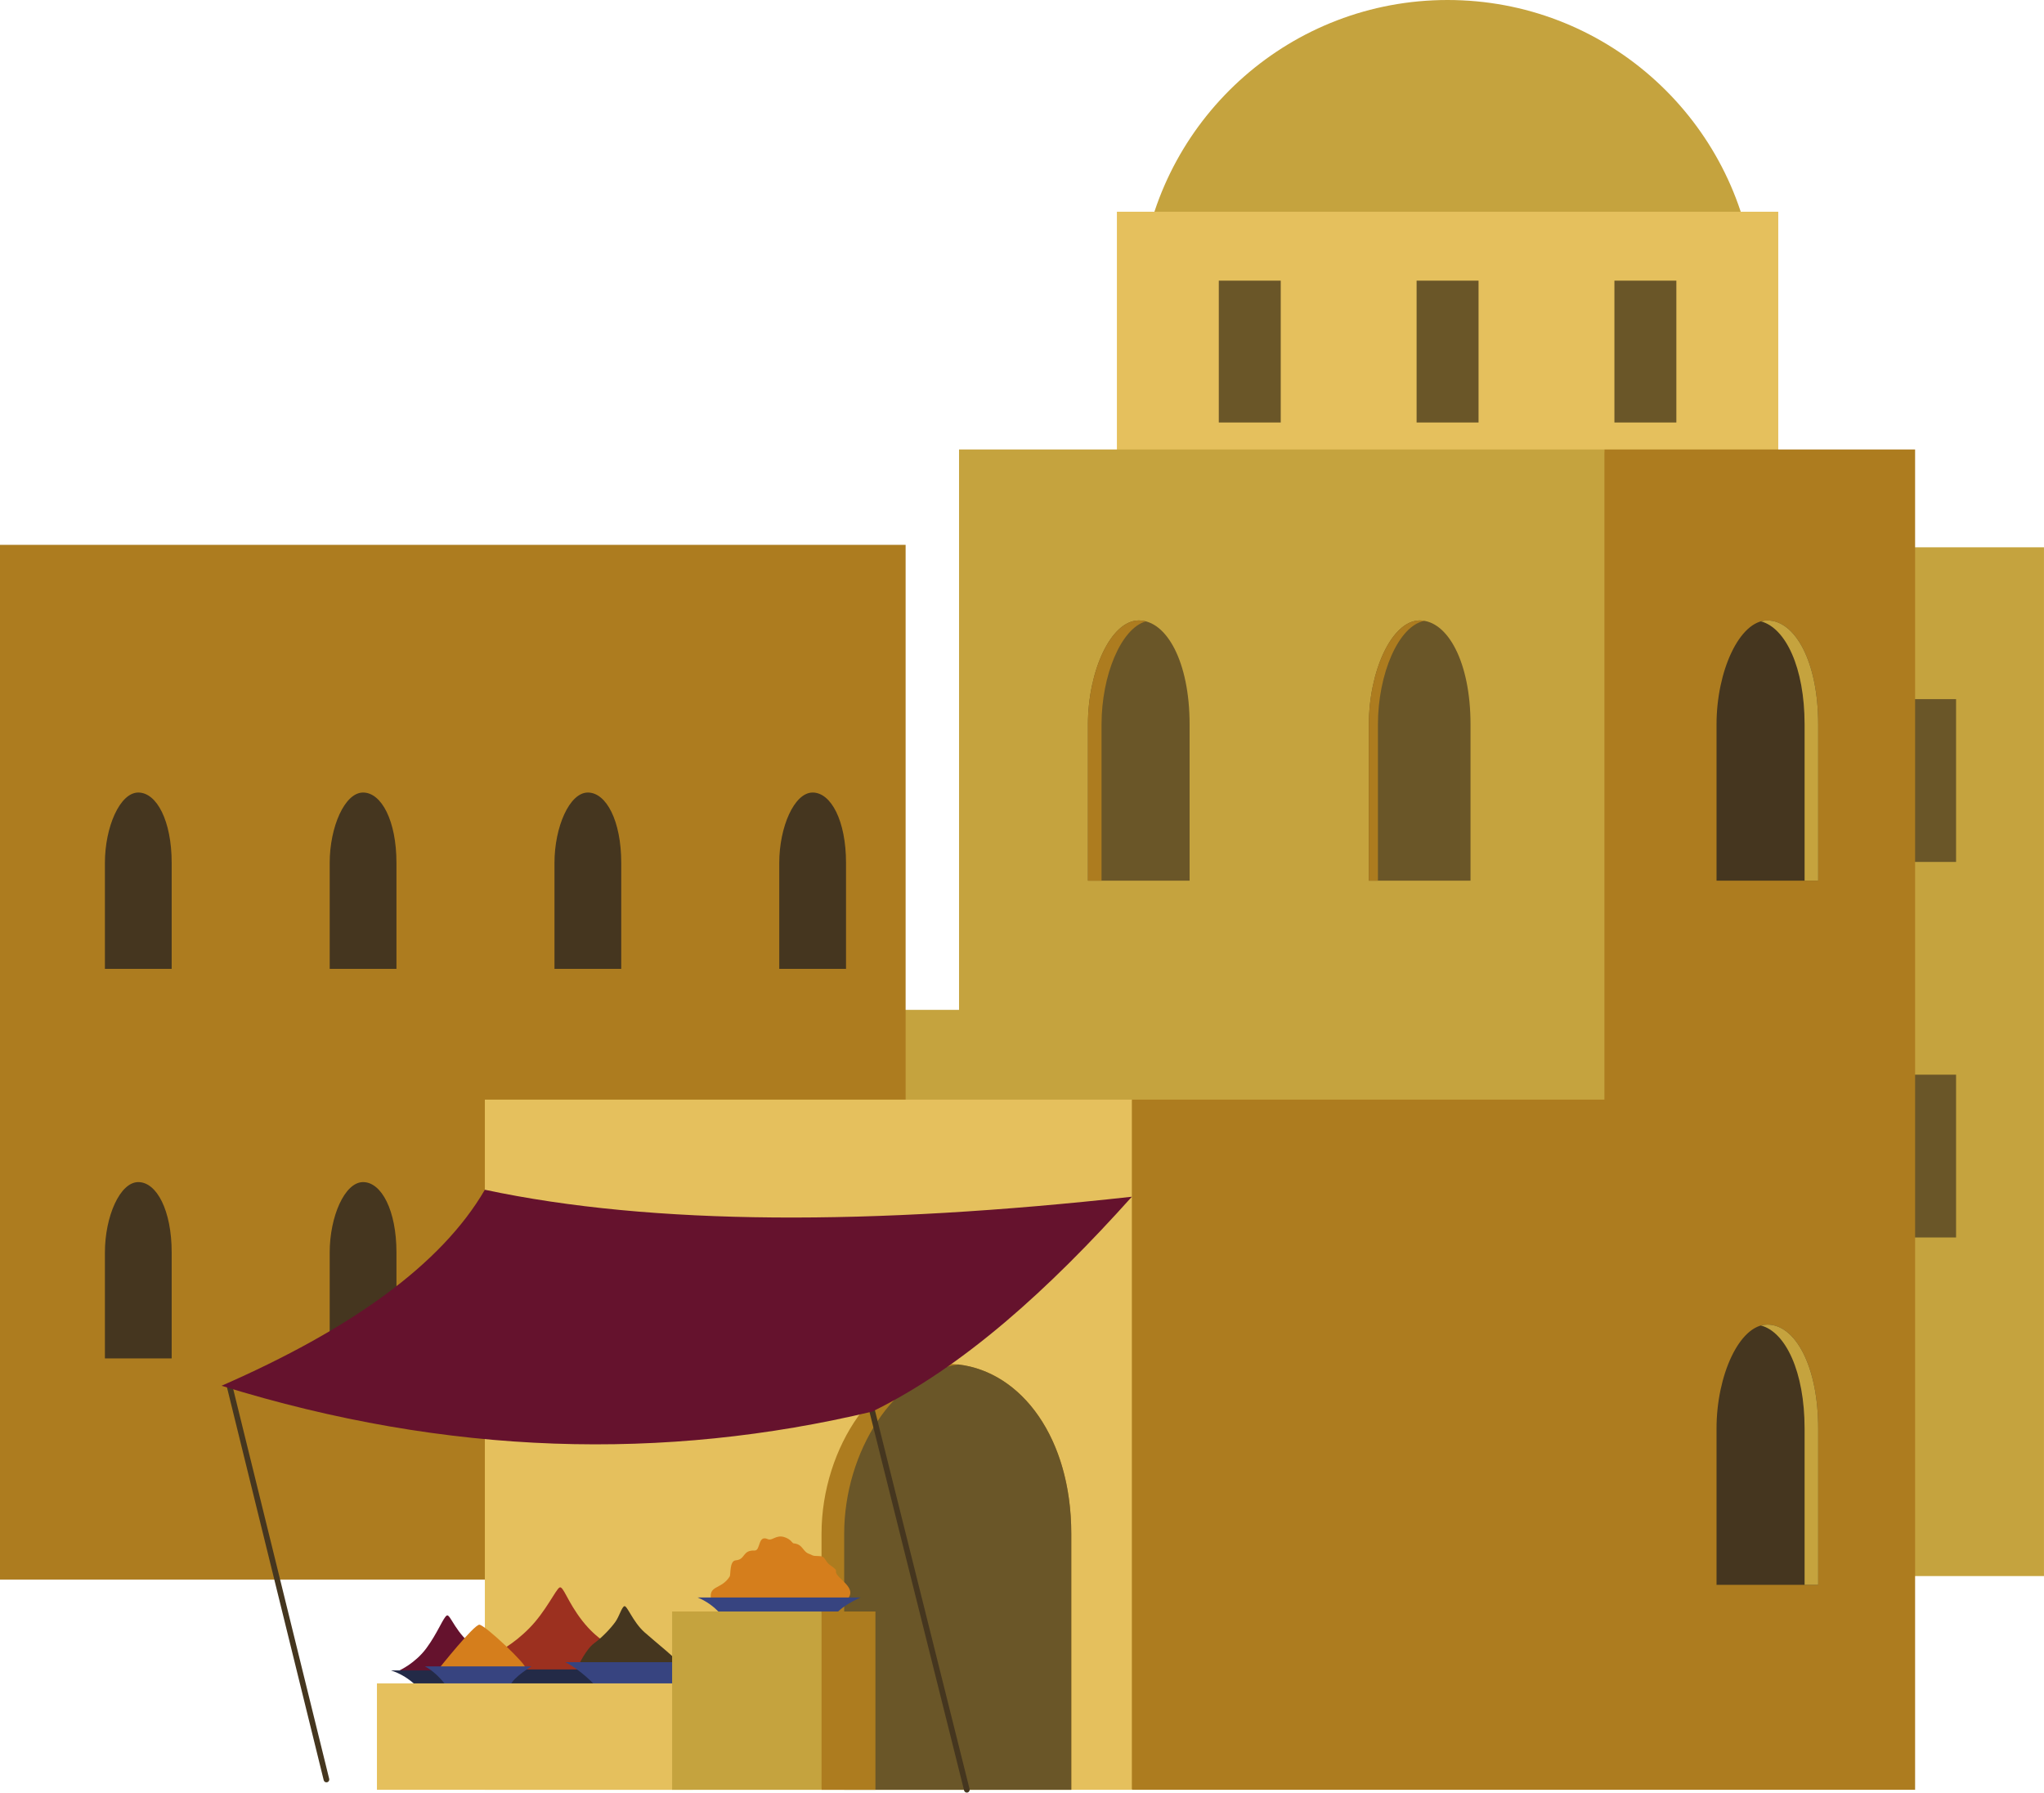 <?xml version="1.0" encoding="UTF-8"?>
<!DOCTYPE svg PUBLIC '-//W3C//DTD SVG 1.0//EN'
          'http://www.w3.org/TR/2001/REC-SVG-20010904/DTD/svg10.dtd'>
<svg height="1713.6" preserveAspectRatio="xMidYMid meet" version="1.0" viewBox="0.0 0.0 1953.9 1713.6" width="1953.9" xmlns="http://www.w3.org/2000/svg" xmlns:xlink="http://www.w3.org/1999/xlink" zoomAndPan="magnify"
><defs
  ><clipPath id="a"
    ><path d="M 1808 523 L 1953.879 523 L 1953.879 1507 L 1808 1507 Z M 1808 523"
    /></clipPath
    ><clipPath id="b"
    ><path d="M 216 1322 L 927 1322 L 927 1713.59 L 216 1713.59 Z M 216 1322"
    /></clipPath
  ></defs
  ><g
  ><g id="change1_2"
    ><path d="M 832.406 1127.648 L 958.465 1127.648 L 958.465 965.344 L 832.406 965.344 L 832.406 1127.648" fill="#c5a33e" fill-rule="evenodd"
    /></g
    ><g id="change2_1"
    ><path d="M 0 1509.941 L 865.703 1509.941 L 865.703 520.828 L 0 520.828 L 0 1509.941" fill="#ad7c1f" fill-rule="evenodd"
    /></g
    ><g id="change3_2"
    ><path d="M 593.859 926.152 L 530.035 926.152 L 530.035 824.879 C 530.035 790.535 544.395 757.594 561.945 757.594 L 561.949 757.594 C 579.5 757.594 593.859 784.543 593.859 824.879 Z M 378.984 926.152 L 315.16 926.152 L 315.16 824.879 C 315.16 790.535 329.52 757.594 347.07 757.594 L 347.074 757.594 C 364.625 757.594 378.984 784.543 378.984 824.879 Z M 164.109 926.152 L 100.285 926.152 L 100.285 824.879 C 100.285 790.535 114.645 757.594 132.199 757.594 C 149.754 757.594 164.109 784.543 164.109 824.879 Z M 593.859 1298.551 L 530.035 1298.551 L 530.035 1197.27 C 530.035 1162.93 544.395 1129.988 561.945 1129.988 L 561.949 1129.988 C 579.5 1129.988 593.859 1156.941 593.859 1197.27 Z M 378.984 1298.551 L 315.16 1298.551 L 315.16 1197.27 C 315.16 1162.93 329.52 1129.988 347.07 1129.988 L 347.074 1129.988 C 364.625 1129.988 378.984 1156.941 378.984 1197.27 Z M 164.109 1298.551 L 100.285 1298.551 L 100.285 1197.27 C 100.285 1162.93 114.645 1129.988 132.199 1129.988 C 149.754 1129.988 164.109 1156.941 164.109 1197.27 Z M 808.734 1298.551 L 744.91 1298.551 L 744.91 1197.27 C 744.91 1162.93 759.27 1129.988 776.82 1129.988 C 794.375 1129.988 808.734 1156.941 808.734 1197.27 Z M 808.734 926.152 L 744.91 926.152 L 744.91 824.879 C 744.91 790.535 759.27 757.594 776.82 757.594 C 794.375 757.594 808.734 784.543 808.734 824.879 L 808.734 926.152" fill="#45361f" fill-rule="evenodd"
    /></g
    ><g id="change1_3"
    ><path d="M 1383.762 0 C 1532.801 0 1656.012 110.469 1676 253.961 L 1091.531 253.961 C 1111.52 110.469 1234.719 0 1383.762 0" fill="#c5a33e" fill-rule="evenodd"
    /></g
    ><g id="change4_1"
    ><path d="M 1067.66 451.59 L 1699.871 451.59 L 1699.871 202.398 L 1067.66 202.398 L 1067.66 451.59" fill="#e5c05d" fill-rule="evenodd"
    /></g
    ><g id="change5_1"
    ><path d="M 1165.07 268.281 L 1224.281 268.281 L 1224.281 403.859 L 1165.07 403.859 Z M 1354.16 268.281 L 1413.371 268.281 L 1413.371 403.859 L 1354.16 403.859 Z M 1543.25 268.281 L 1602.461 268.281 L 1602.461 403.859 L 1543.25 403.859 L 1543.25 268.281" fill="#6a5628" fill-rule="evenodd"
    /></g
    ><g id="change1_4"
    ><path d="M 916.758 429.629 L 1533.691 429.629 L 1631.09 1078.859 L 916.758 1078.859 L 916.758 429.629" fill="#c5a33e" fill-rule="evenodd"
    /></g
    ><g clip-path="url(#a)" id="change1_1"
    ><path d="M 1808.719 1506.57 L 1953.879 1506.57 L 1953.879 523.191 L 1808.719 523.191 L 1808.719 1506.57" fill="#c5a33e" fill-rule="evenodd"
    /></g
    ><g id="change5_2"
    ><path d="M 1869.852 668.309 L 1791.531 668.309 L 1791.531 823.934 L 1869.852 823.934 Z M 1869.852 1027.301 L 1791.531 1027.301 L 1791.531 1182.922 L 1869.852 1182.922 L 1869.852 1027.301" fill="#6a5628" fill-rule="evenodd"
    /></g
    ><g id="change2_2"
    ><path d="M 1533.691 429.629 L 1830.68 429.629 L 1830.68 1710.891 C 1581.109 1710.891 1331.539 1710.891 1081.969 1710.891 C 1004.469 1485.809 1006.672 1266.051 1081.969 1051.16 L 1533.691 1051.16 L 1533.691 429.629" fill="#ad7c1f" fill-rule="evenodd"
    /></g
    ><g id="change4_2"
    ><path d="M 463.488 1710.891 L 1081.969 1710.891 L 1081.969 1051.16 L 463.488 1051.16 L 463.488 1710.891" fill="#e5c05d" fill-rule="evenodd"
    /></g
    ><g id="change2_3"
    ><path d="M 1024.059 1710.891 L 785.316 1710.891 L 785.316 1466.219 C 785.316 1383.25 839.031 1303.66 904.688 1303.66 L 904.691 1303.66 C 970.348 1303.66 1024.059 1368.77 1024.059 1466.219 L 1024.059 1710.891" fill="#ad7c1f" fill-rule="evenodd"
    /></g
    ><g id="change5_3"
    ><path d="M 1024.059 1710.891 L 806.973 1710.891 L 806.973 1466.219 C 806.973 1387.629 855.164 1312.102 916.051 1304.328 C 976.434 1311.379 1024.059 1374.449 1024.059 1466.219 L 1024.059 1710.891" fill="#6a5628" fill-rule="evenodd"
    /></g
    ><g id="change6_1"
    ><path d="M 475.406 1579.352 C 475.406 1579.352 490.211 1572.43 505.965 1556.43 C 521.723 1540.441 531.273 1519.441 534.855 1517.531 C 538.438 1515.621 542.254 1530.891 556.582 1549.27 C 570.906 1567.648 585.234 1573.621 585.234 1573.621 L 574.965 1600.828 L 489.254 1603.93 L 475.406 1579.352" fill="#9c301f" fill-rule="evenodd"
    /></g
    ><g id="change7_1"
    ><path d="M 381.816 1596.77 C 381.816 1596.77 396.855 1590.09 407.602 1575.531 C 418.344 1560.969 423.836 1545.93 427.176 1544.262 C 430.52 1542.59 435.773 1562.398 454.637 1574.809 C 473.496 1587.219 451.055 1602.738 451.055 1602.738 C 451.055 1602.738 410.465 1606.801 381.816 1596.77" fill="#65122d" fill-rule="evenodd"
    /></g
    ><g id="change8_1"
    ><path d="M 486.867 1595.82 L 583.324 1595.82 L 572.816 1616.352 L 476.598 1615.391 L 486.867 1595.82" fill="#232a47" fill-rule="evenodd"
    /></g
    ><g id="change8_2"
    ><path d="M 373.695 1596.77 L 441.742 1596.77 L 450.336 1614.672 L 399.723 1613.48 C 399.723 1613.48 390.648 1602.262 373.695 1596.77" fill="#232a47" fill-rule="evenodd"
    /></g
    ><g id="change9_1"
    ><path d="M 419.535 1595.102 C 419.535 1595.102 452.945 1553.09 458.215 1553.09 C 463.484 1553.09 505.492 1592.949 501.906 1594.391 C 498.324 1595.82 422.883 1598.922 419.535 1595.102" fill="#d57e1c" fill-rule="evenodd"
    /></g
    ><g id="change10_1"
    ><path d="M 406.168 1592.949 L 508.113 1592.949 C 508.113 1592.949 490.688 1603.219 487.82 1611.09 C 484.957 1618.969 426.699 1611.57 426.699 1611.57 C 426.699 1611.57 417.867 1598.922 406.168 1592.949" fill="#374480" fill-rule="evenodd"
    /></g
    ><g id="change3_3"
    ><path d="M 553 1592 C 553 1592 560.164 1576.48 568.043 1570.75 C 575.922 1565.031 584.516 1555.719 588.34 1550.23 C 592.156 1544.738 594.07 1536.859 596.691 1535.43 C 599.32 1534 604.809 1550.23 616.031 1560.25 C 627.254 1570.281 648.98 1587.219 648.742 1590.328 C 648.504 1593.43 579.824 1602.648 553 1592" fill="#45361f" fill-rule="evenodd"
    /></g
    ><g id="change10_2"
    ><path d="M 540.348 1588.898 L 655.664 1588.898 L 652.562 1613.719 L 568.043 1610.141 C 568.043 1610.141 554.434 1595.82 540.348 1588.898" fill="#374480" fill-rule="evenodd"
    /></g
    ><g id="change4_3"
    ><path d="M 360.324 1710.891 L 662.094 1710.891 L 662.094 1609.18 L 360.324 1609.18 L 360.324 1710.891" fill="#e5c05d" fill-rule="evenodd"
    /></g
    ><g id="change9_2"
    ><path d="M 680.113 1530.898 C 676.102 1514.602 689.082 1520.289 697.488 1507.09 C 698.727 1505.141 697.141 1492.031 703.371 1491.531 C 712.812 1490.789 709.457 1481.699 721.301 1482.199 C 727.258 1482.461 724.219 1466.898 733.953 1471.281 C 738.195 1473.191 741.691 1467.02 749.41 1469.25 C 756.047 1471.18 757.332 1475.199 758.547 1475.301 C 767.727 1476.059 767.012 1483.262 773.668 1485.461 C 776.957 1486.551 775.965 1487.449 782.121 1487.449 C 790.156 1487.449 787.32 1491.82 793.883 1496.371 C 802.699 1502.48 797.117 1500.961 800.09 1505.121 C 804.953 1511.93 818.82 1519.129 809.961 1528.922 C 806.312 1532.949 802.133 1532.02 796.207 1532.352 C 785.363 1532.941 768.953 1531.57 759.066 1533.461 C 756.891 1533.871 746.094 1534.012 741.613 1534.648 C 730.297 1536.27 719.652 1535.871 708.742 1533.578 C 701.438 1532.051 687.469 1534.488 680.711 1530.621 C 680.328 1530.852 680.117 1530.91 680.113 1530.898" fill="#d57e1c" fill-rule="evenodd"
    /></g
    ><g id="change10_3"
    ><path d="M 666.867 1527.07 L 822.77 1527.07 C 822.77 1527.07 799.613 1536.621 795.555 1548.559 C 791.492 1560.488 693.367 1548.559 693.367 1548.559 C 693.367 1548.559 684.531 1534.238 666.867 1527.07" fill="#374480" fill-rule="evenodd"
    /></g
    ><g id="change2_4"
    ><path d="M 836.844 1540.469 C 819.668 1540.469 802.492 1540.469 785.316 1540.469 C 765.078 1596.551 769.883 1653.531 785.316 1710.891 L 836.844 1710.891 L 836.844 1540.469" fill="#ad7c1f" fill-rule="evenodd"
    /></g
    ><g id="change1_5"
    ><path d="M 642.5 1710.891 L 785.316 1710.891 L 785.316 1540.469 L 642.5 1540.469 L 642.5 1710.891" fill="#c5a33e" fill-rule="evenodd"
    /></g
    ><g clip-path="url(#b)" id="change3_1"
    ><path d="M 926.844 1710.23 C 927.203 1711.68 926.32 1713.148 924.875 1713.512 C 923.43 1713.871 921.957 1712.988 921.598 1711.539 L 827.055 1333.199 C 826.691 1331.762 827.57 1330.289 829.02 1329.93 C 830.465 1329.57 831.938 1330.449 832.297 1331.891 Z M 216.809 1325.559 C 216.453 1324.109 217.34 1322.641 218.789 1322.289 C 220.234 1321.93 221.699 1322.82 222.055 1324.262 L 314.688 1700.441 C 315.043 1701.879 314.156 1703.352 312.715 1703.699 C 311.266 1704.059 309.797 1703.172 309.441 1701.73 L 216.809 1325.559" fill="#45361f" fill-rule="evenodd"
    /></g
    ><g id="change7_2"
    ><path d="M 211.789 1324.672 C 428.324 1391.84 635.168 1396.73 833.871 1349.328 C 920.863 1306.648 1002.609 1232.5 1081.969 1143.98 C 833.605 1171.48 624.152 1171.57 463.484 1137.301 C 421.836 1208.988 334.934 1270.789 211.789 1324.672" fill="#65122d" fill-rule="evenodd"
    /></g
    ><g id="change5_4"
    ><path d="M 1137.16 841.848 L 1039.988 841.848 L 1039.988 692.391 C 1039.988 641.711 1061.852 593.09 1088.57 593.09 L 1088.578 593.09 C 1115.301 593.09 1137.16 632.859 1137.16 692.391 Z M 1405.699 841.848 L 1308.531 841.848 L 1308.531 692.391 C 1308.531 641.711 1330.391 593.09 1357.121 593.09 C 1383.84 593.09 1405.699 632.859 1405.699 692.391 L 1405.699 841.848" fill="#6a5628" fill-rule="evenodd"
    /></g
    ><g id="change3_4"
    ><path d="M 1738.039 1514.949 L 1640.871 1514.949 L 1640.871 1365.488 C 1640.871 1314.801 1662.73 1266.191 1689.449 1266.191 L 1689.461 1266.191 C 1716.18 1266.191 1738.039 1305.961 1738.039 1365.488 Z M 1738.039 841.848 L 1640.871 841.848 L 1640.871 692.391 C 1640.871 641.711 1662.73 593.09 1689.449 593.09 L 1689.461 593.09 C 1716.18 593.09 1738.039 632.859 1738.039 692.391 L 1738.039 841.848" fill="#45361f" fill-rule="evenodd"
    /></g
    ><g id="change2_5"
    ><path d="M 1052.988 841.848 L 1052.988 692.391 C 1052.988 645.68 1071.551 600.738 1095.371 593.969 C 1093.148 593.391 1090.879 593.09 1088.57 593.09 C 1061.852 593.09 1039.988 641.711 1039.988 692.391 L 1039.988 841.848 Z M 1308.531 692.391 L 1308.531 841.848 L 1317.199 841.848 L 1317.199 692.391 C 1317.199 644.34 1336.84 598.148 1361.66 593.48 C 1360.16 593.219 1358.648 593.09 1357.121 593.09 C 1330.391 593.09 1308.531 641.711 1308.531 692.391" fill="#ad7c1f" fill-rule="evenodd"
    /></g
    ><g id="change1_6"
    ><path d="M 1738.039 1452.609 L 1738.039 1365.488 C 1738.039 1305.961 1716.18 1266.191 1689.449 1266.191 C 1687.359 1266.191 1685.289 1266.488 1683.262 1267.059 C 1706.789 1273.199 1725.039 1311.102 1725.039 1365.488 L 1725.039 1514.949 L 1738.039 1514.949 Z M 1725.039 692.391 L 1725.039 841.848 L 1738.039 841.848 L 1738.039 692.391 C 1738.039 632.859 1716.18 593.09 1689.449 593.09 C 1687.359 593.09 1685.289 593.391 1683.262 593.969 C 1706.789 600.102 1725.039 638 1725.039 692.391" fill="#c5a33e" fill-rule="evenodd"
    /></g
  ></g
></svg
>
